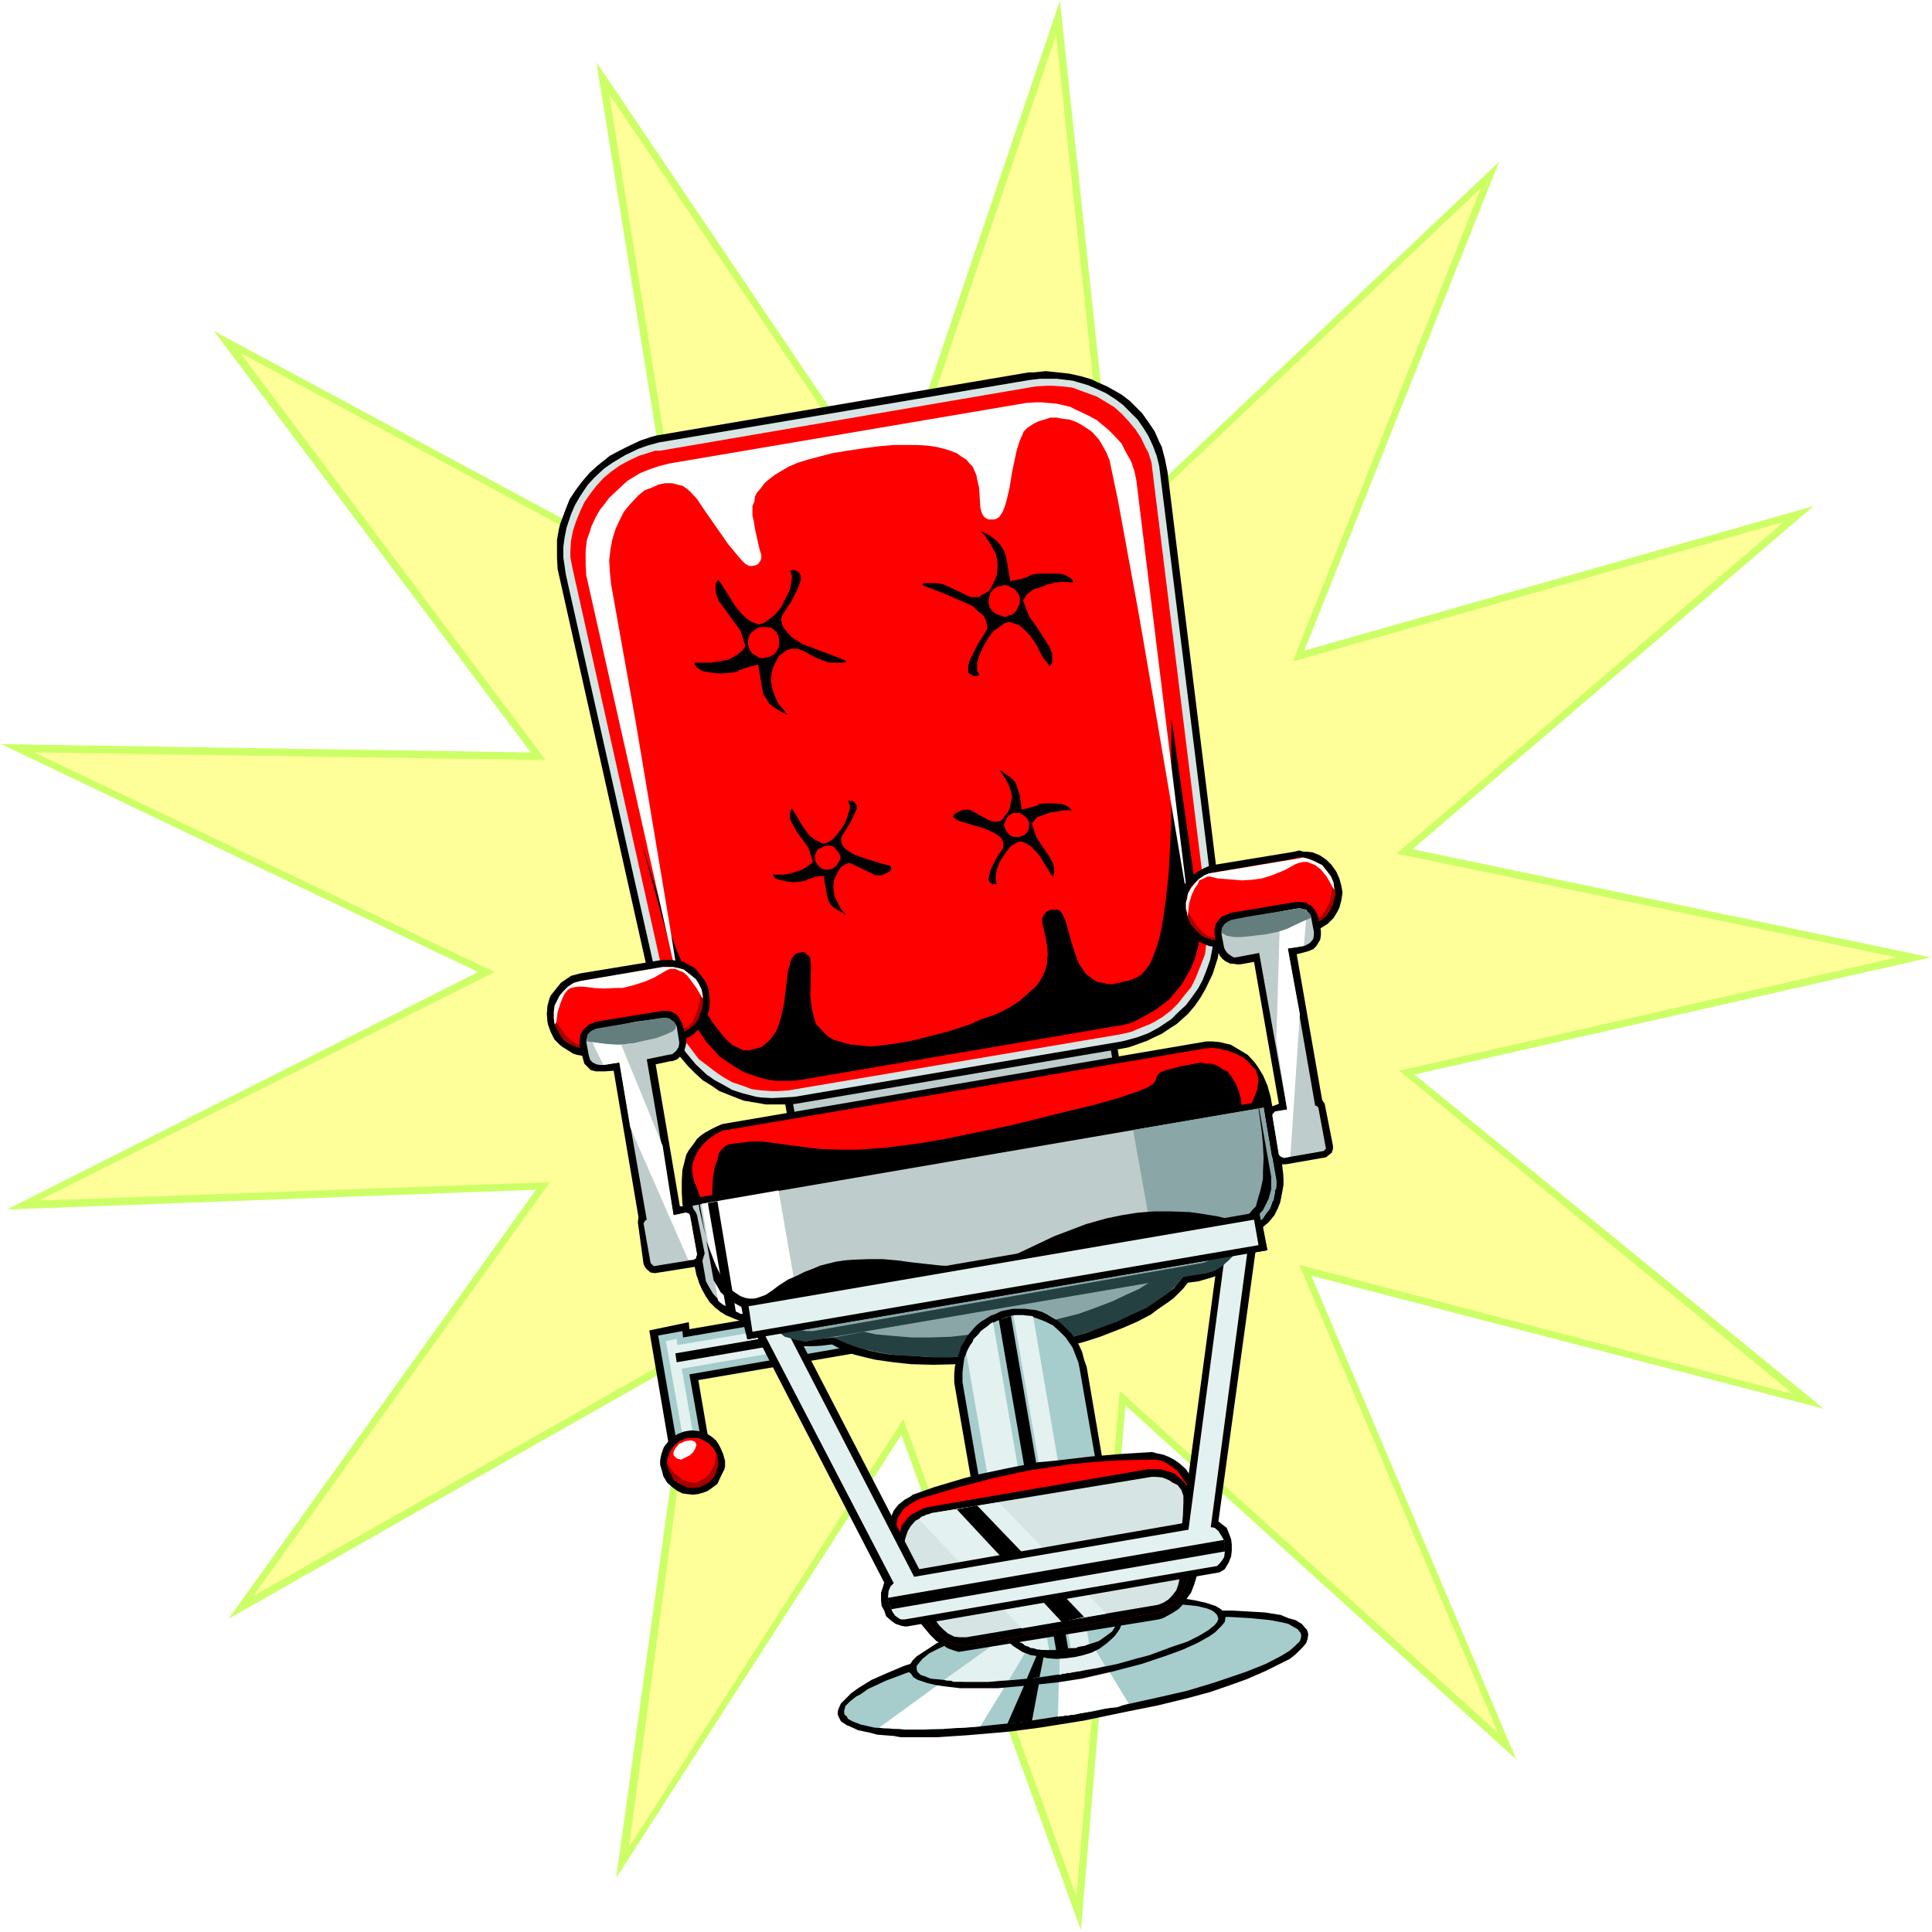 <?xml version="1.0" encoding="UTF-8" standalone="no"?>
<svg
   version="1.0"
   width="129.766mm"
   height="129.766mm"
   id="svg81"
   sodipodi:docname="Barber Chair 4.wmf"
   xmlns:inkscape="http://www.inkscape.org/namespaces/inkscape"
   xmlns:sodipodi="http://sodipodi.sourceforge.net/DTD/sodipodi-0.dtd"
   xmlns="http://www.w3.org/2000/svg"
   xmlns:svg="http://www.w3.org/2000/svg">
  <rect width="100%" height="100%" fill="#333333" stroke="none"/>
  <sodipodi:namedview
     id="namedview81"
     pagecolor="#ffffff"
     bordercolor="#000000"
     borderopacity="0.25"
     inkscape:showpageshadow="2"
     inkscape:pageopacity="0.0"
     inkscape:pagecheckerboard="0"
     inkscape:deskcolor="#d1d1d1"
     inkscape:document-units="mm" />
  <defs
     id="defs1">
    <pattern
       id="WMFhbasepattern"
       patternUnits="userSpaceOnUse"
       width="6"
       height="6"
       x="0"
       y="0" />
  </defs>
  <path
     style="fill:#ffffff;fill-opacity:1;fill-rule:evenodd;stroke:none"
     d="M 0,490.455 H 490.455 V 0 H 0 Z"
     id="path1" />
  <path
     style="fill:#ccff66;fill-opacity:1;fill-rule:evenodd;stroke:none"
     d="M 226.24,126.694 269.064,0.162 283.284,133.158 380.568,41.046 331.118,165.155 460.398,128.472 358.59,215.574 490.132,243.046 359.075,272.78 462.983,357.62 332.896,323.846 384.931,446.662 285.708,356.812 274.396,489.971 228.825,364.246 156.429,476.719 174.689,344.692 58.014,410.948 136.067,302.03 1.778,307.04 121.361,246.763 0.323,188.91 134.774,191.011 54.298,84.032 172.589,147.702 151.419,15.837 Z"
     id="path2" />
  <path
     style="fill:#ffff99;fill-opacity:1;fill-rule:evenodd;stroke:none"
     d="M 154.651,23.917 226.886,130.734 268.094,8.888 281.83,136.875 375.881,47.834 328.209,167.902 452.803,132.512 354.55,216.705 481.567,243.046 355.196,271.811 455.227,353.904 329.825,321.099 380.244,439.875 284.254,353.096 273.265,481.406 229.31,360.206 159.661,468.963 176.952,341.299 64.317,405.131 139.622,300.091 9.858,304.777 125.563,246.763 8.726,191.011 138.491,192.95 60.923,89.526 175.013,150.934 Z"
     id="path3" />
  <path
     style="fill:#000000;fill-opacity:1;fill-rule:evenodd;stroke:none"
     d="m 280.537,247.571 7.11,41.854 -84.194,14.382 -7.272,-41.531 z"
     id="path4" />
  <path
     style="fill:#becccc;fill-opacity:1;fill-rule:evenodd;stroke:none"
     d="m 198.445,263.569 80.638,-13.736 6.626,38.138 -80.638,13.898 z"
     id="path5" />
  <path
     style="fill:#000000;fill-opacity:1;fill-rule:evenodd;stroke:none"
     d="m 262.438,94.536 3.07,-0.323 3.07,0.323 2.909,0.323 2.909,0.646 2.747,0.808 1.293,0.646 2.586,1.131 2.586,1.454 1.131,0.646 2.101,1.616 3.07,3.07 1.616,2.262 1.616,2.424 1.131,2.586 0.646,1.293 0.808,3.07 0.646,3.232 13.898,112.797 -0.162,3.232 v 1.454 l -0.485,2.909 -0.485,3.07 -1.293,4.04 -1.778,3.717 -1.293,2.262 -1.454,2.101 -1.778,2.101 -2.909,2.586 -1.293,0.808 -2.424,1.616 -2.424,1.131 -1.293,0.646 -4.525,1.616 -1.616,0.323 -83.062,14.059 -1.293,0.162 h -3.232 -3.07 l -2.747,-0.485 -2.909,-0.485 -3.717,-1.454 -2.424,-0.97 -2.101,-1.454 -2.101,-1.293 -1.939,-1.778 -1.778,-1.778 -2.747,-3.232 -2.101,-3.555 -1.778,-3.878 -1.293,-2.909 -25.21,-112.635 -0.162,-2.909 v -3.07 -1.454 l 0.485,-2.747 0.323,-1.293 1.454,-3.878 0.97,-2.424 1.616,-2.424 1.454,-1.939 1.939,-2.262 1.939,-1.778 3.232,-2.586 2.424,-1.293 2.586,-1.293 2.747,-1.293 2.909,-0.97 1.293,-0.323 94.374,-15.998 z"
     id="path6" />
  <path
     style="fill:#d7e4e4;fill-opacity:1;fill-rule:evenodd;stroke:none"
     d="m 261.307,96.475 2.747,-0.323 h 2.909 1.293 l 4.04,0.485 1.131,0.323 2.747,0.808 2.262,0.97 2.424,1.131 2.262,1.454 1.939,1.454 1.778,1.778 1.939,1.939 1.454,2.101 1.293,2.101 1.131,2.424 0.97,2.586 0.646,2.586 14.221,114.413 v 2.909 l -0.323,2.747 -0.485,2.909 -0.485,2.424 -0.97,2.747 -0.97,2.424 -1.131,2.101 -1.616,2.262 -1.454,1.939 -1.939,1.778 -1.778,1.778 -3.394,2.262 -2.424,1.293 -2.586,0.97 -2.909,0.808 -1.293,0.323 -83.062,14.059 -2.747,0.162 -2.909,0.162 -2.747,-0.162 -1.293,-0.162 -3.717,-0.97 -2.424,-0.808 -2.262,-1.293 -2.101,-1.131 -2.101,-1.454 -2.747,-2.586 -2.424,-2.909 -2.262,-3.232 -1.131,-2.424 -1.131,-2.424 -1.131,-2.586 -24.886,-110.696 -0.646,-4.363 v -2.747 l 0.323,-2.424 0.485,-2.424 1.131,-3.394 0.97,-2.262 1.293,-2.262 1.939,-2.909 1.616,-1.778 2.586,-2.424 2.101,-1.454 3.232,-1.939 3.394,-1.616 2.262,-0.808 2.909,-0.808 z"
     id="path7" />
  <path
     style="fill:#ff0000;fill-opacity:1;fill-rule:evenodd;stroke:none"
     d="m 167.579,114.413 95.344,-16.322 2.747,-0.162 h 1.454 l 2.586,0.162 2.586,0.323 2.586,0.97 3.555,1.293 2.424,1.454 2.101,1.293 1.939,1.778 1.778,1.939 1.616,1.939 1.454,2.262 1.131,2.424 0.646,1.131 0.808,2.586 0.323,2.747 13.898,112.473 0.162,2.909 v 1.293 l -0.485,2.747 -0.323,2.586 -1.454,3.717 -0.97,2.424 -1.131,2.262 -1.616,1.939 -1.616,2.101 -1.778,1.778 -2.101,1.616 -2.101,1.293 -1.293,0.646 -2.424,0.97 -2.262,0.97 -2.909,0.646 -84.194,14.221 -2.586,0.162 h -1.454 l -2.586,-0.162 -2.586,-0.323 -2.586,-0.97 -2.424,-0.808 -2.262,-1.293 -2.101,-1.454 -2.101,-1.616 -1.939,-1.454 -1.616,-2.101 -2.424,-3.232 -1.131,-2.424 -1.131,-2.424 -1.131,-3.878 -24.725,-110.857 -0.485,-2.586 v -1.454 l 0.162,-2.586 0.485,-2.586 0.808,-2.424 0.97,-2.424 1.131,-2.424 1.454,-2.101 1.616,-2.101 1.778,-1.939 1.939,-1.616 2.262,-1.616 2.424,-1.293 2.424,-1.131 2.586,-0.808 1.454,-0.485 z"
     id="path8" />
  <path
     style="fill:#000000;fill-opacity:1;fill-rule:evenodd;stroke:none"
     d="m 190.203,266.64 1.131,-0.323 0.808,-0.162 1.131,-0.323 0.808,-0.646 0.808,-0.646 0.485,-0.485 0.646,-0.808 1.131,-1.616 0.646,-1.778 0.646,-2.262 0.646,-3.232 0.97,-7.918 0.646,-2.424 0.485,-0.97 0.646,-0.808 0.646,-0.323 0.97,-0.162 h 0.808 l 0.485,0.485 0.485,0.323 0.485,0.646 v 0.808 l 0.162,0.97 -0.162,7.918 0.323,2.909 0.323,1.293 0.323,1.454 0.485,1.454 0.97,0.97 1.131,1.293 1.131,0.97 1.454,0.808 1.778,0.485 2.262,0.646 2.101,0.162 2.909,0.323 3.232,-0.323 3.555,-0.485 3.717,-0.646 4.525,-1.131 5.01,-1.293 5.333,-1.778 2.909,-1.293 2.909,-0.97 2.586,-1.131 2.262,-1.293 1.778,-1.131 1.454,-1.293 1.454,-1.293 1.293,-1.131 0.97,-1.293 0.646,-1.131 0.646,-1.293 0.646,-2.101 v -1.293 l 0.162,-0.97 -0.162,-2.262 -0.485,-2.747 -0.646,-2.586 -0.162,-1.454 0.323,-0.97 0.323,-0.323 0.323,-0.485 0.808,-0.485 0.808,-0.162 h 0.97 0.485 l 0.323,0.162 0.323,0.323 0.485,0.646 0.808,1.778 1.616,5.818 0.97,2.909 0.808,2.101 0.646,0.97 1.131,1.616 0.646,0.485 0.808,0.646 0.97,0.646 0.808,0.323 1.131,0.162 0.97,0.323 h 1.454 l 1.454,-0.323 1.454,-0.323 1.454,-0.323 1.939,-0.808 1.131,-0.808 0.97,-1.131 0.97,-1.293 0.808,-1.778 0.808,-2.101 0.646,-2.101 0.646,-2.586 0.485,-2.747 0.808,-5.818 0.646,-6.141 0.323,-6.302 0.323,-6.626 v -12.12 -13.251 -0.808 0.162 l 0.323,1.616 6.787,47.834 0.323,2.424 -0.323,2.747 -0.162,2.586 -0.97,3.555 -0.97,2.424 -1.293,2.262 -1.131,1.939 -1.616,1.939 -1.616,1.939 -3.07,2.262 -0.97,0.646 -3.232,1.778 -2.262,1.131 -2.747,0.646 -1.131,0.162 -79.669,13.574 -2.586,0.323 h -2.586 -1.293 l -2.262,-0.323 -2.424,-0.646 -3.717,-1.293 -2.909,-1.778 -3.07,-2.101 -1.778,-1.939 -1.616,-1.778 -2.101,-3.07 -1.293,-2.262 -1.131,-2.424 -0.808,-2.424 -11.474,-41.531 2.424,7.918 3.07,9.696 1.778,5.494 2.101,5.656 2.424,5.494 2.424,5.333 1.293,2.424 1.293,2.262 1.293,2.101 1.454,1.939 1.293,1.616 1.293,1.454 1.293,1.131 1.454,0.646 1.293,0.646 z"
     id="path9" />
  <path
     style="fill:#000000;fill-opacity:1;fill-rule:evenodd;stroke:none"
     d="m 174.851,335.643 0.162,1.778 70.619,-12.12 2.262,12.928 -70.619,12.12 3.878,22.624 -10.019,1.778 -6.302,-37.006 z"
     id="path10" />
  <path
     style="fill:#a6cccc;fill-opacity:1;fill-rule:evenodd;stroke:none"
     d="m 167.094,339.036 6.141,-1.131 0.162,1.616 70.942,-12.12 1.454,9.211 -70.781,12.282 4.04,22.786 -6.141,0.97 z"
     id="path11" />
  <path
     style="fill:#e4f1f1;fill-opacity:1;fill-rule:evenodd;stroke:none"
     d="m 171.781,339.844 0.162,1.616 70.781,-11.958 0.97,5.818 -70.619,12.12 3.878,22.462 -2.586,0.646 -5.333,-30.058 z"
     id="path12" />
  <path
     style="fill:#000000;fill-opacity:1;fill-rule:evenodd;stroke:none"
     d="m 171.457,343.561 69.65,-11.958 0.323,2.262 -69.65,11.958 z"
     id="path13" />
  <path
     style="fill:#000000;fill-opacity:1;fill-rule:evenodd;stroke:none"
     d="m 174.366,363.276 1.293,-0.162 1.616,0.162 1.616,0.323 1.778,1.131 1.131,0.97 0.646,0.97 0.485,0.97 0.646,1.454 0.485,1.778 v 1.293 l -0.162,0.808 -0.97,1.939 -0.808,1.778 -1.293,0.97 -1.131,0.808 -0.808,0.323 -1.616,0.485 -1.293,0.162 -1.616,-0.162 -1.131,-0.162 -1.293,-0.646 -1.131,-0.808 -1.454,-1.293 -0.97,-1.616 -0.323,-1.293 -0.485,-1.616 v -1.131 l 0.323,-1.616 0.646,-1.778 1.293,-1.616 1.131,-0.97 0.97,-0.646 1.616,-0.646 z"
     id="path14" />
  <path
     style="fill:#ff0000;fill-opacity:1;fill-rule:evenodd;stroke:none"
     d="m 174.851,365.054 h 1.131 1.293 l 1.131,0.485 1.616,0.97 0.808,0.808 0.646,0.97 0.323,0.646 0.485,1.939 v 1.293 l -0.485,1.131 -0.323,1.131 -0.808,1.131 -0.808,0.808 -0.97,0.485 -1.293,0.646 -0.97,0.162 h -1.131 l -1.131,-0.162 -1.131,-0.485 -0.97,-0.485 -1.131,-0.808 -0.646,-1.293 -0.646,-1.131 -0.485,-1.616 v -1.131 l 0.485,-1.293 0.162,-0.646 0.97,-1.454 1.454,-1.293 0.808,-0.323 1.131,-0.485 z"
     id="path15" />
  <path
     style="fill:#a60000;fill-opacity:1;fill-rule:evenodd;stroke:none"
     d="m 176.79,376.366 0.97,-0.485 1.293,-0.646 0.97,-0.97 0.808,-1.293 0.646,-1.454 0.323,-2.262 0.323,0.162 0.162,1.454 v 1.293 l -0.485,1.131 -0.323,1.131 -0.808,1.131 -0.808,0.808 -0.97,0.485 -1.293,0.646 -0.97,0.162 h -1.131 l -1.131,-0.162 -1.131,-0.485 -0.97,-0.485 -1.131,-0.808 -0.646,-1.293 -0.646,-1.131 -0.485,-1.778 1.778,2.424 1.293,0.97 0.97,0.808 1.293,0.323 0.97,0.323 z"
     id="path16" />
  <path
     style="fill:#ffffff;fill-opacity:1;fill-rule:evenodd;stroke:none"
     d="m 172.912,366.347 0.97,-0.485 1.131,-0.162 h 0.646 l 0.808,0.323 0.162,0.323 0.162,0.485 -0.323,0.97 -0.485,0.808 -0.808,0.808 -1.293,0.646 -0.97,0.485 -1.131,-0.323 -0.323,-0.323 -0.485,-0.485 v -0.808 l 0.485,-0.97 0.97,-1.131 z"
     id="path17" />
  <path
     style="fill:#000000;fill-opacity:1;fill-rule:evenodd;stroke:none"
     d="m 193.273,333.542 0.323,1.454 0.485,1.454 0.808,1.454 0.808,0.97 0.808,0.808 1.778,0.97 1.778,0.808 1.939,0.323 h 1.454 2.262 l 2.747,-0.162 2.747,-0.323 2.747,1.454 2.909,1.131 3.232,0.808 2.101,0.485 4.525,0.646 4.525,0.485 5.656,0.162 6.464,-0.162 3.555,-0.162 5.01,-0.646 5.494,-0.808 5.818,-1.131 5.979,-1.293 5.979,-1.616 4.04,-1.293 5.818,-2.262 3.717,-1.616 3.394,-1.778 1.454,-1.131 3.07,-2.101 1.293,-0.97 2.424,-2.424 1.131,-1.454 2.586,-0.323 3.394,-0.97 2.586,-0.97 1.616,-0.97 0.97,-0.808 1.454,-1.131 0.808,-0.97 0.808,-1.778 0.162,-1.293 0.162,-2.262 -0.162,-0.646 -0.162,-1.131 -0.808,-1.778 -0.808,-1.293 -0.97,-1.131 -1.293,-0.97 -1.616,-0.646 -2.101,-0.485 -1.616,-0.162 h -1.616 l -3.394,0.162 -5.01,0.808 -3.07,0.646 -4.363,-1.293 -4.686,-0.97 -2.262,-0.323 -5.171,-0.323 -5.333,-0.162 -5.656,0.162 -2.747,0.162 -5.494,0.646 -5.818,0.808 -5.656,0.97 -5.656,1.454 -5.333,1.616 -5.171,1.778 -5.171,1.939 -4.525,2.262 -4.04,2.424 -3.717,2.586 -6.302,0.97 -3.878,0.808 -2.262,0.808 -1.939,1.131 -1.778,1.293 -1.131,1.131 -1.131,1.778 -0.646,1.616 -0.323,1.616 z"
     id="path18" />
  <path
     style="fill:#8ba6a6;fill-opacity:1;fill-rule:evenodd;stroke:none"
     d="m 213.473,323.038 -9.858,1.616 -1.293,0.323 -2.424,1.131 -1.616,1.131 -1.131,0.808 -0.97,1.454 -0.485,1.293 -0.485,1.293 v 1.616 l 0.162,1.131 0.323,0.808 0.97,1.454 1.131,1.131 1.454,1.131 1.778,0.485 1.778,0.485 1.939,0.162 2.262,-0.485 4.686,-0.485 2.586,1.131 3.07,1.131 3.394,1.131 2.424,0.485 2.909,0.485 5.818,0.323 4.686,0.323 h 5.171 l 5.333,-0.485 5.333,-0.646 7.434,-1.131 5.656,-0.97 5.171,-1.454 5.01,-1.454 6.141,-2.424 4.04,-1.778 4.04,-1.778 2.262,-1.293 3.07,-2.101 2.747,-1.939 1.293,-1.616 1.131,-1.454 5.494,-0.808 1.939,-0.485 1.778,-0.808 1.778,-1.293 1.131,-1.131 0.97,-1.454 0.646,-1.616 0.162,-1.131 v -1.293 l -0.162,-1.131 -0.646,-0.97 -0.808,-1.454 -1.293,-0.97 -1.131,-0.808 -1.778,-0.646 -1.293,-0.323 -1.939,-0.162 -1.454,0.162 -10.504,1.616 -2.747,-0.808 -3.07,-0.808 -4.525,-0.808 -3.717,-0.323 -2.586,-0.162 h -4.04 -5.494 l -5.818,0.646 -6.302,0.808 -6.141,0.97 -4.363,1.131 -5.818,1.293 -5.333,1.778 -6.464,2.424 -4.363,1.939 -4.04,2.262 -3.555,2.262 z"
     id="path19" />
  <path
     style="fill:#254040;fill-opacity:1;fill-rule:evenodd;stroke:none"
     d="m 291.688,325.624 8.726,-1.616 -1.778,2.262 -2.262,2.101 -3.07,2.101 -2.101,1.454 -3.878,1.778 -4.04,1.939 -4.525,1.616 -4.686,1.616 -5.171,1.454 -5.171,1.293 -5.656,1.131 -5.656,0.646 -5.333,0.646 -5.333,0.485 h -5.171 l -4.686,-0.323 -4.525,-0.162 -2.747,-0.485 -2.747,-0.485 -3.555,-0.808 -3.232,-1.131 -2.586,-1.293 -0.808,-0.323 7.595,-1.454 2.909,0.646 3.394,0.323 5.818,0.485 h 4.686 l 5.171,-0.162 5.656,-0.646 6.141,-0.808 6.464,-0.97 3.232,-0.646 5.818,-1.454 5.171,-1.293 4.525,-1.616 4.202,-1.616 3.394,-1.616 3.232,-1.454 z"
     id="path20" />
  <path
     style="fill:#000000;fill-opacity:1;fill-rule:evenodd;stroke:none"
     d="m 186.648,334.835 -1.778,-0.808 -1.939,-0.97 -1.293,-1.131 -1.454,-1.293 -0.97,-1.616 -0.97,-1.616 -0.808,-1.778 -0.485,-1.939 -0.646,-3.878 -2.262,-9.858 -0.808,-4.363 -0.162,-2.909 v -2.909 l 0.162,-2.747 0.646,-2.586 0.323,-1.293 0.646,-1.131 1.454,-1.939 0.646,-0.97 1.131,-0.97 0.97,-0.646 1.454,-0.808 1.293,-0.646 1.454,-0.646 1.778,-0.323 121.2,-20.685 h 1.616 l 1.778,0.162 1.293,0.323 1.454,0.323 1.131,0.646 2.424,1.454 0.808,0.485 1.778,1.939 0.808,1.131 1.293,2.101 1.131,2.586 0.808,2.909 0.485,2.747 0.97,4.202 1.454,12.605 0.323,1.293 v 1.778 l -0.323,1.778 -0.323,1.616 -0.808,2.424 -1.454,1.939 -1.616,1.939 -0.646,0.646 1.131,5.979 -132.027,22.624 -1.131,-4.525 z"
     id="path21" />
  <path
     style="fill:#000000;fill-opacity:1;fill-rule:evenodd;stroke:none"
     d="m 185.517,286.678 120.392,-20.523 1.778,-0.162 1.454,0.162 1.778,0.485 2.262,0.808 1.939,1.454 1.454,1.131 1.131,1.454 0.646,0.97 0.97,2.262 0.323,1.778 4.363,23.109 v 2.101 l -0.485,1.778 -0.646,1.778 -0.485,1.616 -1.293,1.616 -1.131,1.131 -1.454,1.131 -1.939,1.293 -1.778,0.646 -1.454,0.323 -120.553,20.685 -1.939,0.162 -1.778,-0.162 -1.131,-0.485 -1.778,-0.646 -1.131,-0.485 -1.454,-0.97 -1.293,-1.293 -1.616,-1.778 -1.293,-2.262 -0.485,-1.778 v -0.646 l -4.04,-22.786 v -1.778 l 0.162,-1.939 0.485,-1.778 0.808,-1.616 0.97,-1.616 0.97,-1.454 1.454,-1.131 1.454,-1.131 2.262,-1.131 z"
     id="path22" />
  <path
     style="fill:#ff0000;fill-opacity:1;fill-rule:evenodd;stroke:none"
     d="m 185.517,286.678 120.392,-20.523 1.939,-0.162 2.101,0.323 1.939,0.485 2.101,0.808 1.778,0.97 0.97,0.808 1.131,1.293 0.97,0.97 0.485,1.616 0.162,0.97 -0.162,1.131 -0.162,1.293 -3.717,9.211 -0.162,0.485 v -0.323 -4.363 l -0.323,-2.909 -0.485,-1.778 -0.808,-1.939 -0.97,-1.616 -1.131,-1.454 -1.131,-0.485 -0.808,-0.646 -0.97,-0.485 -1.131,-0.323 h -1.293 l -1.454,-0.323 -1.454,0.323 -3.555,0.646 -3.717,0.97 -1.293,0.485 -0.646,0.485 -0.485,0.646 -0.323,1.131 -0.646,0.808 -1.293,0.808 -2.262,0.97 -5.333,1.778 -5.656,1.616 -7.272,1.778 -14.382,3.555 -16.483,3.394 -6.464,1.131 -8.888,1.131 -6.949,0.485 h -4.04 l -5.171,-0.162 -3.07,-0.323 -9.696,-1.293 -2.262,-0.323 h -2.424 l -2.747,0.323 -1.454,0.162 -1.939,0.323 -0.646,0.323 -0.97,0.808 -0.808,1.131 -0.323,1.616 -0.646,1.616 -0.485,2.747 -0.323,6.141 -0.162,2.586 -0.323,0.646 -0.162,0.323 -0.323,-0.485 -0.646,-0.808 -2.747,-7.11 -0.485,-1.778 -0.162,-1.293 0.162,-1.778 0.646,-1.616 0.808,-1.616 1.131,-1.454 1.293,-1.293 2.101,-1.454 1.616,-0.808 z"
     id="path23" />
  <path
     style="fill:#000000;fill-opacity:1;fill-rule:evenodd;stroke:none"
     d="m 173.558,304.616 1.939,12.766 0.808,3.878 0.485,2.424 1.454,3.555 0.97,1.939 1.616,1.939 0.646,0.808 0.97,0.646 1.778,1.293 2.424,0.97 1.293,0.485 1.293,0.162 1.616,0.162 h 1.293 l 1.616,-0.162 121.361,-21.008 1.454,-0.646 2.586,-1.131 1.939,-1.616 0.97,-0.808 1.454,-1.778 0.485,-0.97 0.97,-2.262 0.323,-2.262 0.485,-2.424 v -2.262 l -0.323,-2.747 -0.162,-1.293 -0.97,-5.171 -1.939,-9.858 z"
     id="path24" />
  <path
     style="fill:#becccc;fill-opacity:1;fill-rule:evenodd;stroke:none"
     d="m 320.776,281.184 -144.955,24.886 3.07,17.291 0.323,1.939 0.808,1.454 0.97,1.616 1.293,1.454 1.293,1.293 2.101,1.293 1.616,0.646 1.131,0.485 1.778,0.162 1.454,0.162 1.778,-0.162 120.715,-20.846 1.778,-0.485 1.616,-0.97 1.616,-0.808 1.454,-1.293 0.97,-1.454 0.97,-1.454 0.808,-2.262 0.323,-1.939 0.323,-1.131 v -1.454 z"
     id="path25" />
  <path
     style="fill:#ffffff;fill-opacity:1;fill-rule:evenodd;stroke:none"
     d="m 202.808,331.926 -5.171,-29.734 -19.554,3.394 4.202,24.563 0.485,0.485 0.646,0.485 0.646,0.323 0.646,0.485 0.485,0.323 0.808,0.323 0.646,0.323 0.808,0.323 0.485,0.323 h 0.808 l 0.97,0.162 h 0.485 l 0.808,0.162 0.808,-0.162 h 0.808 0.808 z"
     id="path26" />
  <path
     style="fill:#000000;fill-opacity:1;fill-rule:evenodd;stroke:none"
     d="m 186.971,334.027 -4.848,-29.088 -2.424,0.485 4.525,26.179 0.485,0.485 0.162,0.323 0.323,0.485 0.485,0.162 0.323,0.485 0.162,0.162 0.485,0.162 z"
     id="path27" />
  <path
     style="fill:#8ba6a6;fill-opacity:1;fill-rule:evenodd;stroke:none"
     d="m 287.648,286.84 5.333,29.734 20.362,-3.555 0.808,-0.162 0.646,-0.162 h 0.485 l 0.646,-0.323 0.646,-0.323 0.323,-0.162 0.646,-0.485 0.646,-0.162 0.323,-0.485 0.646,-0.162 0.323,-0.323 0.485,-0.646 0.646,-0.323 0.162,-0.485 0.323,-0.323 0.485,-0.646 0.323,-0.323 0.485,-0.646 0.162,-0.485 0.162,-0.485 0.162,-0.646 0.485,-0.646 v -0.485 l 0.162,-0.646 0.162,-0.646 v -0.646 l 0.323,-0.485 v -0.646 -0.646 -0.808 l -0.323,-0.646 v -0.485 l -2.909,-17.291 z"
     id="path28" />
  <path
     style="fill:#000000;fill-opacity:1;fill-rule:evenodd;stroke:none"
     d="m 195.859,327.724 1.939,-1.454 2.262,-1.454 2.262,-0.97 1.939,-0.97 2.101,-0.808 1.939,-0.808 3.878,-0.97 2.101,-0.323 1.939,-0.162 4.04,-0.162 h 3.878 l 3.717,0.323 3.555,0.485 7.272,0.808 3.394,0.162 3.394,0.162 1.616,-0.162 h 1.616 l 3.232,-0.485 1.616,-0.646 1.454,-0.485 12.605,-5.979 4.686,-1.778 3.394,-1.293 5.171,-1.454 3.878,-0.808 4.04,-0.646 4.202,-0.323 h 2.101 2.262 l 4.525,0.162 2.424,0.323 5.01,0.808 2.424,0.646 1.454,0.162 1.131,-0.162 0.97,-0.162 1.293,-0.485 0.646,-0.808 0.646,-0.808 0.97,-0.97 0.323,-1.293 0.808,-2.747 0.646,-2.909 v -1.778 l 0.162,-3.555 -0.162,-3.394 -0.323,-3.394 -0.808,-5.818 -0.485,-4.202 -0.162,-0.323 3.878,21.978 v 1.293 1.778 l -0.646,2.424 -0.808,1.616 -0.646,1.293 -1.616,1.778 -1.454,1.293 -1.616,0.97 -1.778,0.646 -1.778,0.323 -117.968,20.362 h -1.131 l -1.778,-0.162 -2.101,-0.162 -0.646,-0.162 -1.454,-0.808 -1.454,-0.808 -1.616,-1.293 -1.293,-1.131 -0.808,-1.454 -0.97,-1.616 -0.323,-1.778 -4.04,-22.139 v 0.97 l 0.808,5.171 1.454,6.302 0.323,1.616 1.778,4.686 0.646,1.616 1.454,2.909 0.97,1.293 1.778,2.101 0.97,0.646 0.97,0.646 1.293,0.485 1.131,0.162 h 1.293 l 1.454,-0.485 1.293,-0.485 z"
     id="path29" />
  <path
     style="fill:#000000;fill-opacity:1;fill-rule:evenodd;stroke:none"
     d="m 226.886,440.683 -4.202,-0.323 -1.778,-0.485 -3.07,-0.646 -2.101,-0.97 -0.808,-0.323 -0.97,-0.646 -0.485,-0.323 -0.646,-1.293 -0.162,-0.485 v -0.646 l 0.162,-0.646 0.646,-1.454 1.131,-1.131 1.454,-1.454 1.778,-1.293 3.394,-2.101 4.04,-1.778 4.202,-1.778 7.595,-2.424 8.242,-2.424 8.403,-2.101 8.565,-2.101 9.05,-1.616 8.888,-1.293 9.05,-0.97 3.07,-0.485 5.979,-0.323 8.888,-0.323 h 5.494 l 5.656,0.323 2.747,0.162 4.04,0.646 1.939,0.808 1.778,0.485 1.616,0.97 0.808,0.97 0.485,0.485 0.323,0.97 v 0.485 l -0.162,0.97 -0.323,0.97 -0.808,0.97 -1.939,1.939 -1.454,1.131 -6.141,3.07 -4.848,2.101 -4.04,1.454 -5.171,1.778 -5.333,1.454 -7.918,1.939 -8.08,1.616 -10.827,2.262 -11.15,1.778 -7.434,0.97 -3.555,0.323 -7.595,0.646 -7.434,0.485 h -3.717 -5.494 z"
     id="path30" />
  <path
     style="fill:#a6cccc;fill-opacity:1;fill-rule:evenodd;stroke:none"
     d="m 270.356,414.665 5.979,-0.97 8.565,-1.131 8.242,-0.808 7.595,-0.808 4.848,-0.162 6.302,-0.323 5.656,0.323 4.848,0.485 2.586,0.485 2.101,0.485 0.808,0.485 1.454,0.808 0.808,0.97 0.162,0.485 v 0.485 l -0.162,0.646 -0.162,0.485 -1.131,1.131 -1.454,1.293 -2.101,1.293 -4.04,2.101 -4.848,1.939 -8.08,2.747 -6.949,2.101 -7.757,1.778 -8.08,1.778 -8.565,1.778 -9.05,1.293 -8.403,1.293 -10.827,1.131 -9.534,0.646 -4.525,0.162 -5.979,-0.162 -3.394,-0.162 -3.232,-0.162 -3.555,-0.808 -2.101,-0.808 -1.131,-0.646 -0.323,-0.646 -0.485,-0.323 -0.162,-0.646 v -0.323 l 0.162,-0.646 0.162,-0.646 1.131,-1.131 1.616,-1.293 0.97,-0.485 2.101,-1.454 4.525,-2.101 5.171,-1.939 8.403,-2.747 9.534,-2.586 8.08,-1.939 5.494,-1.131 5.818,-0.97 z"
     id="path31" />
  <path
     style="fill:#ffffff;fill-opacity:1;fill-rule:evenodd;stroke:none"
     d="m 269.064,414.988 -0.485,20.846 0.646,-0.162 h 0.646 l 0.646,-0.162 h 0.808 l 0.485,-0.162 h 0.646 l 0.808,-0.162 0.646,-0.162 1.616,-0.323 1.616,-0.323 1.616,-0.323 1.454,-0.323 1.616,-0.162 1.778,-0.162 1.293,-0.485 1.616,-0.485 -11.312,-18.584 h -0.485 l -0.646,0.323 h -0.646 l -0.485,0.162 h -0.646 l -0.808,0.162 -0.646,0.162 h -0.485 -0.323 -0.162 -0.162 l -0.162,0.323 h -0.323 z"
     id="path32" />
  <path
     style="fill:#000000;fill-opacity:1;fill-rule:evenodd;stroke:none"
     d="m 265.347,415.635 -9.696,22.139 0.808,-0.323 h 0.808 l 0.646,-0.162 h 0.808 l 0.808,-0.162 h 0.646 l 0.97,-0.162 h 0.808 l 4.04,-21.493 h -0.162 -0.162 -0.162 -0.162 z"
     id="path33" />
  <path
     style="fill:#ffffff;fill-opacity:1;fill-rule:evenodd;stroke:none"
     d="m 250.48,418.705 -27.31,19.877 1.131,0.162 h 1.293 l 1.293,0.162 h 1.454 l 1.293,0.162 h 1.616 1.454 1.778 l 1.616,-0.162 h 1.616 1.778 l 1.778,-0.162 3.878,-0.162 3.717,-0.323 13.574,-22.139 -1.616,0.485 -1.454,0.162 -1.454,0.323 -1.616,0.323 -1.454,0.323 -1.616,0.323 -1.293,0.323 z"
     id="path34" />
  <path
     style="fill:#000000;fill-opacity:1;fill-rule:evenodd;stroke:none"
     d="m 269.225,407.878 4.202,-0.808 7.918,-0.808 1.778,-0.162 7.11,-0.485 h 3.232 1.616 4.363 l 3.878,0.646 2.909,0.646 1.939,0.646 0.485,0.162 1.293,0.808 0.808,0.808 0.323,0.97 v 0.485 l -0.162,0.97 -0.808,0.97 -1.616,1.616 -1.616,1.131 -2.909,1.616 -3.555,1.616 -4.363,1.616 -6.302,2.101 -7.434,1.939 -7.757,1.778 -6.302,0.97 -7.757,0.808 -7.272,0.646 h -6.626 -2.909 l -4.04,-0.485 -2.101,-0.323 -2.101,-0.485 -2.424,-0.808 -1.131,-0.646 -0.646,-0.97 -0.485,-0.323 v -0.97 l 0.323,-1.131 0.646,-0.97 0.97,-0.97 3.232,-2.101 1.939,-1.293 3.555,-1.616 4.202,-1.616 6.464,-2.101 7.272,-1.778 5.979,-1.454 z"
     id="path35" />
  <path
     style="fill:#a6cccc;fill-opacity:1;fill-rule:evenodd;stroke:none"
     d="m 269.548,409.656 7.757,-1.131 5.333,-0.646 6.787,-0.485 3.232,-0.323 h 4.363 l 3.717,0.323 3.232,0.323 2.586,0.646 1.131,0.485 0.485,0.323 0.808,0.808 0.162,0.485 0.162,0.485 -0.323,0.808 -0.646,0.808 -1.616,1.293 -2.424,1.454 -2.909,1.454 -3.878,1.293 -5.656,2.101 -3.07,0.808 -5.171,1.454 -5.494,1.131 -7.757,1.293 -7.595,1.131 -7.272,0.646 -4.848,0.323 h -5.818 l -3.717,-0.323 -3.232,-0.323 -1.616,-0.162 -1.616,-0.646 -0.97,-0.323 -0.808,-0.808 -0.162,-0.646 v -0.323 -0.485 l 0.646,-0.808 0.808,-0.97 1.778,-1.454 2.586,-1.293 3.232,-1.454 5.171,-1.778 6.141,-1.778 7.11,-1.939 7.272,-1.454 z"
     id="path36" />
  <path
     style="fill:#e4f1f1;fill-opacity:1;fill-rule:evenodd;stroke:none"
     d="m 239.653,426.462 20.523,-14.706 5.494,-1.293 -9.534,15.998 -2.424,0.162 -2.424,0.323 h -2.262 -2.101 -2.101 -1.939 -0.808 l -0.808,-0.323 h -0.97 z"
     id="path37" />
  <path
     style="fill:#e4f1f1;fill-opacity:1;fill-rule:evenodd;stroke:none"
     d="m 268.902,425.169 0.323,-12.928 4.686,-0.485 6.626,11.15 -0.808,0.162 -1.293,0.323 -0.97,0.162 -0.97,0.162 -0.97,0.162 -1.131,0.323 -1.131,0.162 -0.97,0.162 -0.646,0.162 h -0.323 -0.485 l -0.323,0.162 h -0.485 -0.323 l -0.485,0.323 z"
     id="path38" />
  <path
     style="fill:#000000;fill-opacity:1;fill-rule:evenodd;stroke:none"
     d="m 260.661,426.139 5.979,-14.059 -2.747,13.736 h -0.162 -0.485 l -0.323,0.162 h -0.485 l -0.323,0.162 h -0.646 -0.323 z"
     id="path39" />
  <path
     style="fill:#000000;fill-opacity:1;fill-rule:evenodd;stroke:none"
     d="m 242.238,350.995 v -2.101 l 0.162,-1.939 0.485,-1.778 0.646,-1.778 0.485,-1.616 0.808,-1.293 0.808,-1.454 0.97,-1.131 1.131,-1.293 1.131,-0.97 1.293,-0.808 1.293,-0.808 1.293,-0.485 1.293,-0.646 1.454,-0.323 1.616,-0.323 h 1.293 1.778 l 1.293,0.162 1.454,0.162 1.616,0.485 1.293,0.646 1.293,0.808 1.454,0.808 1.131,0.97 2.424,2.424 0.808,1.293 0.97,1.454 0.808,1.778 0.485,1.939 0.646,1.778 10.019,58.661 v 1.293 l -0.162,2.424 -0.162,1.131 -0.485,0.97 -0.808,2.101 -1.131,1.616 -0.808,0.808 -1.454,1.293 -1.778,1.293 -1.939,0.97 -2.101,0.646 -2.101,0.485 -2.424,0.323 -2.262,0.162 -2.262,-0.162 -2.262,-0.485 -2.101,-0.323 -2.101,-0.808 -2.262,-1.454 -1.131,-0.97 -1.131,-0.97 -0.646,-1.293 -0.646,-1.293 -0.97,-3.07 -0.323,-0.808 z"
     id="path40" />
  <path
     style="fill:#a6cccc;fill-opacity:1;fill-rule:evenodd;stroke:none"
     d="m 256.621,334.027 1.454,-0.162 h 1.616 l 1.454,0.162 2.101,0.646 2.101,0.808 1.939,0.97 1.616,1.454 1.616,1.616 1.778,2.586 0.808,2.101 0.646,1.616 0.323,1.616 10.019,57.53 0.162,2.586 v 1.293 l -0.162,1.454 -0.485,1.778 -1.293,2.101 -1.778,1.293 -1.616,1.131 -1.939,0.646 -2.262,0.646 -5.01,0.808 -1.616,0.162 h -2.262 l -2.586,-0.162 -1.939,-0.646 -1.616,-0.808 -0.97,-0.485 -1.616,-1.293 -0.97,-1.616 -0.808,-1.131 -0.646,-1.939 -0.323,-1.616 -10.019,-58.338 v -2.424 l 0.162,-1.454 0.323,-2.262 0.97,-2.262 1.131,-1.778 1.778,-2.424 1.778,-1.293 0.646,-0.646 1.939,-0.97 1.939,-0.808 z"
     id="path41" />
  <path
     style="fill:#e4f1f1;fill-opacity:1;fill-rule:evenodd;stroke:none"
     d="m 276.497,417.251 -14.221,-83.062 -0.646,-0.162 h -0.485 -0.646 l -0.646,-0.162 h -0.485 -0.646 -0.808 -0.646 l 14.544,84.517 h 0.646 0.646 l 0.646,-0.323 0.646,-0.162 h 0.485 l 0.646,-0.162 0.646,-0.323 z"
     id="path42" />
  <path
     style="fill:#e4f1f1;fill-opacity:1;fill-rule:evenodd;stroke:none"
     d="m 266.317,418.867 -14.221,-83.224 -0.646,0.323 -0.485,0.485 -0.646,0.485 -0.485,0.323 -0.646,0.485 -0.323,0.323 -0.323,0.646 -0.485,0.323 -0.646,0.646 -0.323,0.323 -0.162,0.646 -0.485,0.646 -0.323,0.485 -0.323,0.646 -0.323,0.646 -0.162,0.485 12.605,72.558 0.323,0.485 0.646,0.323 0.485,0.162 0.323,0.162 0.485,0.485 0.485,0.162 0.485,0.162 0.485,0.323 h 0.646 l 0.646,0.162 0.323,0.162 h 0.646 l 0.646,0.162 h 0.646 0.485 z"
     id="path43" />
  <path
     style="fill:#000000;fill-opacity:1;fill-rule:evenodd;stroke:none"
     d="m 271.164,418.544 -14.544,-84.517 -0.323,0.162 h -0.323 l -0.485,0.323 h -0.485 l -0.323,0.162 -0.323,0.162 h -0.485 l -0.323,0.162 14.544,83.87 h 0.162 0.485 0.323 0.485 l 0.323,-0.162 h 0.485 0.323 z"
     id="path44" />
  <path
     style="fill:#000000;fill-opacity:1;fill-rule:evenodd;stroke:none"
     d="m 292.496,368.609 1.131,0.323 1.616,0.323 1.616,0.646 1.454,0.808 1.131,0.808 1.616,1.454 1.293,1.939 0.808,1.454 0.808,2.424 0.323,1.293 0.162,8.403 v 3.555 2.262 l -0.323,3.555 -0.323,2.262 -0.646,2.101 -0.808,2.101 -1.293,1.778 -1.131,1.616 -0.808,0.808 -1.778,1.131 -2.101,1.131 -1.131,0.323 -50.742,8.242 -1.131,-0.323 -1.778,-0.646 -1.778,-1.293 -0.97,-0.485 -1.616,-1.616 -2.424,-2.909 -1.454,-2.101 -1.778,-3.555 -1.616,-3.555 -0.97,-2.424 -1.131,-3.555 -0.808,-3.394 -0.485,-3.232 v -1.939 l 0.162,-1.616 0.485,-1.293 0.808,-1.939 1.131,-1.454 1.616,-1.293 1.454,-0.808 0.646,-0.485 5.494,-1.939 7.595,-2.262 3.717,-0.97 7.595,-1.616 7.434,-1.454 3.717,-0.323 9.696,-1.131 7.757,-0.646 z"
     id="path45" />
  <path
     style="fill:#ff0000;fill-opacity:1;fill-rule:evenodd;stroke:none"
     d="m 291.688,370.548 h 1.454 l 1.454,0.162 1.131,0.485 1.778,1.131 1.454,1.131 1.454,2.101 0.97,1.293 0.323,0.97 0.646,1.454 0.162,0.97 0.162,7.434 v 4.363 l -0.162,3.394 -0.162,2.262 -0.646,2.262 -0.646,1.939 -0.646,1.939 -1.131,1.778 -1.131,1.293 -1.454,1.131 -1.778,1.131 -0.97,0.162 -48.803,8.403 -1.616,-0.323 h -0.808 l -1.454,-0.485 -1.293,-0.646 -1.454,-1.131 -0.646,-0.485 -1.454,-1.778 -0.97,-1.131 -4.363,-9.211 -1.454,-3.717 -1.293,-3.555 -0.646,-2.424 -0.323,-1.131 -0.162,-2.262 0.162,-1.939 0.323,-0.97 0.162,-1.131 1.131,-1.778 0.646,-0.808 1.616,-1.131 1.131,-0.646 1.293,-0.646 9.858,-2.909 8.565,-2.262 9.05,-1.939 5.333,-0.808 5.333,-0.808 7.272,-0.646 5.333,-0.323 z"
     id="path46" />
  <path
     style="fill:#000000;fill-opacity:1;fill-rule:evenodd;stroke:none"
     d="m 291.364,372.972 h 1.778 1.454 l 1.778,0.485 1.778,0.646 0.97,0.808 1.293,1.131 1.131,1.454 0.808,1.778 0.162,0.97 0.162,7.434 v 4.363 l -0.162,3.394 -0.162,2.262 -0.646,2.262 -0.646,1.939 -0.646,1.939 -1.131,1.778 -1.131,1.293 -1.454,1.131 -1.778,1.131 -0.97,0.162 -48.803,8.403 -1.616,-0.323 h -0.808 l -1.454,-0.485 -1.293,-0.646 -1.454,-1.131 -0.646,-0.485 -1.454,-1.778 -0.97,-1.131 -4.202,-8.888 -1.778,-4.363 -0.646,-2.101 -0.808,-3.232 v -2.101 -0.97 l 0.646,-1.778 0.162,-0.97 0.646,-0.808 1.131,-1.454 0.808,-0.646 0.97,-0.485 1.131,-0.646 1.131,-0.485 1.454,-0.323 z"
     id="path47" />
  <path
     style="fill:#d7e4e4;fill-opacity:1;fill-rule:evenodd;stroke:none"
     d="m 236.421,384.123 55.914,-9.211 h 1.131 l 1.616,0.162 1.616,0.646 0.97,0.646 1.293,0.646 0.97,1.293 0.485,1.454 v 1.616 l -0.646,17.776 -0.323,1.616 -0.323,1.454 -0.485,1.454 -1.131,1.454 -0.97,0.97 -1.293,0.808 -1.293,0.485 -48.642,8.242 h -1.616 l -1.454,-0.162 -1.616,-0.808 -1.131,-0.97 -0.97,-0.97 -0.97,-1.293 -0.646,-1.293 -6.949,-17.453 -0.323,-0.808 v -0.646 l 0.323,-1.131 0.485,-1.454 0.808,-1.293 1.131,-1.293 1.778,-0.97 1.939,-0.808 z"
     id="path48" />
  <path
     style="fill:#e4f1f1;fill-opacity:1;fill-rule:evenodd;stroke:none"
     d="m 280.86,409.656 -27.31,-28.28 -17.13,2.747 -0.323,0.162 -0.485,0.162 h -0.323 l -0.646,0.323 -0.485,0.162 -0.323,0.162 -0.323,0.323 -0.162,0.323 26.018,27.634 z"
     id="path49" />
  <path
     style="fill:#000000;fill-opacity:1;fill-rule:evenodd;stroke:none"
     d="m 275.204,410.464 -27.149,-28.28 -5.171,0.97 26.664,28.603 z"
     id="path50" />
  <path
     style="fill:#000000;fill-opacity:1;fill-rule:evenodd;stroke:none"
     d="m 319.321,313.342 -9.211,-1.293 -10.019,74.659 -66.741,11.635 -34.744,-67.064 -8.403,4.202 34.259,66.256 -0.323,1.131 -0.485,1.454 v 1.939 l 0.162,1.454 0.646,1.131 0.485,1.454 1.293,1.131 1.131,0.808 1.454,0.485 0.808,0.162 h 0.646 l 79.346,-13.736 1.293,-0.808 0.97,-1.616 0.646,-1.616 0.162,-1.454 v -1.616 l -0.162,-1.293 -0.485,-1.293 -0.646,-1.616 -1.293,-0.97 -0.808,-0.646 z"
     id="path51" />
  <path
     style="fill:#e4f1f1;fill-opacity:1;fill-rule:evenodd;stroke:none"
     d="m 301.707,388.324 -69.65,11.958 -34.421,-66.579 -5.01,2.262 34.259,65.933 -0.808,0.808 -0.485,1.131 -0.162,1.454 0.162,1.454 0.485,1.293 0.485,1.131 0.646,0.97 1.131,0.808 0.485,0.162 h 0.808 l 79.346,-13.574 0.646,-0.646 0.646,-0.808 0.485,-0.808 0.162,-1.131 v -0.97 l -0.162,-2.101 -0.646,-1.131 -0.808,-1.293 -0.97,-0.808 -0.97,-0.162 9.696,-72.882 -5.494,-0.808 z"
     id="path52" />
  <path
     style="fill:#000000;fill-opacity:1;fill-rule:evenodd;stroke:none"
     d="m 310.756,390.91 -85.325,14.706 v 0 0.323 0.162 0.162 h 0.162 v 0.162 0.323 0.162 0.162 l 0.323,0.485 v 0.162 0.162 l 0.162,0.162 v 0.323 l 0.162,0.162 84.84,-14.706 v -0.323 -0.162 -0.162 l -0.162,-0.323 v -0.323 -0.162 -0.323 -0.162 -0.162 l -0.162,-0.323 v -0.162 -0.162 z"
     id="path53" />
  <path
     style="fill:#254040;fill-opacity:1;fill-rule:evenodd;stroke:none"
     d="m 206.363,337.905 98.899,-17.291 0.97,-0.323 1.454,-0.808 1.616,-1.616 1.454,-1.778 2.262,-2.747 0.323,-0.485 0.323,-0.162 0.485,0.162 0.162,0.808 0.162,1.131 -0.162,1.293 -0.646,1.616 -0.485,0.97 -1.293,1.293 -1.454,1.293 -1.454,0.97 -1.454,0.646 -2.262,0.485 -99.384,16.968 -1.454,0.162 -1.616,-0.162 -1.778,-0.485 -1.778,-0.485 -1.454,-1.131 -1.131,-1.131 -0.97,-1.454 -0.485,-1.616 v -0.485 -0.485 h 0.162 l 0.323,-0.162 0.808,0.323 4.202,3.07 1.939,0.97 1.131,0.485 0.97,0.162 h 1.131 z"
     id="path54" />
  <path
     style="fill:#000000;fill-opacity:1;fill-rule:evenodd;stroke:none"
     d="m 319.644,307.686 2.101,9.696 -132.027,22.624 -1.778,-9.696 z"
     id="path55" />
  <path
     style="fill:#e4f1f1;fill-opacity:1;fill-rule:evenodd;stroke:none"
     d="m 190.041,331.603 128.31,-21.978 1.131,6.464 -128.472,21.978 z"
     id="path56" />
  <path
     style="fill:#ffffff;fill-opacity:1;fill-rule:evenodd;stroke:none"
     d="m 170.003,117.645 90.496,-15.352 2.586,-0.162 h 1.131 l 3.878,0.323 3.555,0.808 1.293,0.646 3.394,1.616 2.101,1.131 2.909,2.424 1.778,1.778 1.616,1.778 1.131,2.262 1.293,2.262 0.808,2.424 0.485,2.262 13.251,107.949 -1.293,-7.434 -7.918,-46.702 -3.394,-19.715 -5.333,-29.088 -2.101,-10.019 -0.808,-1.939 -0.97,-1.778 -0.97,-1.616 -1.778,-1.939 -2.424,-1.616 -1.454,-0.808 -1.778,-0.646 -1.616,-0.162 -1.616,-0.323 h -1.616 l -1.454,0.485 -1.616,0.485 -1.293,0.646 -1.454,0.97 -0.97,0.97 -0.162,0.485 -0.808,1.778 -0.808,2.586 -1.131,5.333 -0.646,4.04 -0.808,3.394 -0.485,1.616 -0.485,1.131 -0.808,1.293 -0.808,0.485 -0.485,0.162 h -0.97 -0.485 l -0.646,-0.323 -0.485,-0.323 -0.323,-0.485 -0.323,-0.646 -0.323,-1.293 -0.323,-5.01 -0.485,-2.101 -0.162,-0.97 -0.485,-1.131 -0.485,-1.131 -0.808,-0.808 -0.808,-0.97 -1.293,-0.808 -1.131,-0.808 -1.616,-0.646 -1.616,-0.485 -1.939,-0.485 -2.262,-0.323 -2.586,-0.162 h -2.747 -3.232 l -3.717,0.323 -3.717,0.485 -4.363,0.646 -3.878,0.646 -3.07,0.808 -3.07,0.808 -2.586,0.808 -2.262,0.97 -1.939,1.131 -1.616,0.97 -1.454,1.131 -1.131,0.97 -0.97,1.293 -0.97,1.131 -0.485,0.97 -0.162,1.293 -0.485,1.131 v 2.424 l 0.323,1.293 0.323,2.101 1.131,5.01 0.485,1.616 v 0.646 l -0.162,0.646 -0.323,0.485 -0.323,0.485 -0.646,0.323 -0.808,0.162 h -0.808 l -0.97,-0.485 -0.97,-0.97 -0.97,-1.131 -2.424,-2.909 -6.302,-9.05 -1.616,-2.424 -1.778,-1.939 -0.97,-0.808 -0.97,-0.646 -0.808,-0.162 -1.778,-0.485 h -1.778 l -1.616,0.323 -1.778,0.808 -1.778,0.646 -1.616,1.293 -2.262,2.424 -1.454,1.778 -1.131,2.262 -0.97,2.101 -0.808,2.586 -0.485,2.586 -0.323,2.747 0.162,2.909 0.323,3.232 6.302,35.229 8.403,50.258 1.778,11.15 0.97,6.626 v 0.162 l -0.162,-0.808 -23.594,-104.878 -0.162,-2.586 v -1.293 -2.424 l 0.323,-2.747 0.808,-2.262 0.323,-1.131 1.131,-2.424 1.131,-1.939 0.808,-0.97 1.454,-1.939 2.747,-2.586 1.939,-1.778 3.232,-1.939 2.424,-0.97 2.424,-0.808 z"
     id="path57" />
  <path
     style="fill:#000000;fill-opacity:1;fill-rule:evenodd;stroke:none"
     d="m 187.941,159.984 -1.131,-1.454 -2.909,-4.04 -1.454,-1.939 -0.646,-1.778 -0.162,-0.808 v -1.293 l 0.162,-0.808 0.485,-0.646 0.485,0.485 3.878,6.141 1.616,1.939 1.131,1.131 1.454,0.97 1.293,0.485 0.646,0.162 0.97,-0.323 1.454,-0.97 1.454,-1.131 1.616,-1.939 1.131,-2.262 1.131,-2.262 0.323,-1.616 0.162,-1.293 v -0.485 l -0.162,-0.646 -0.323,-0.646 0.808,-0.323 0.97,0.323 0.485,0.323 0.162,0.323 0.323,0.646 v 0.97 l -0.646,1.939 -0.162,0.323 -1.616,3.232 -2.262,3.394 -0.162,0.485 -0.162,0.646 0.162,0.646 0.162,0.808 0.323,0.646 1.131,1.454 1.131,1.131 2.586,1.616 3.07,1.131 7.595,2.909 0.485,0.323 -0.485,0.323 h -2.586 -1.293 l -1.454,-0.485 -2.101,-0.808 -2.909,-1.616 -1.616,-0.646 h -0.808 -0.808 l -1.293,0.485 -1.293,0.97 -0.485,0.323 -0.97,1.778 -0.646,1.454 -0.323,1.454 -0.162,1.616 0.323,1.939 0.646,1.939 0.97,2.101 1.293,1.454 0.97,1.293 -1.616,-0.808 -2.101,-1.293 -0.97,-0.808 -0.485,-0.97 -0.97,-1.293 -0.323,-1.939 -0.97,-5.656 -3.07,0.808 -1.778,0.646 -0.323,0.162 v 0.162 l -1.778,0.323 -2.747,0.162 -1.778,-0.162 -2.101,-0.323 -0.646,-0.162 -0.97,-0.646 -0.485,-0.323 -0.485,-0.808 v -0.323 h 1.778 2.424 l 2.101,-0.323 2.424,-0.485 2.262,-1.293 1.131,-0.97 0.646,-0.808 0.162,-0.323 z"
     id="path58" />
  <path
     style="fill:#000000;fill-opacity:1;fill-rule:evenodd;stroke:none"
     d="m 261.307,156.59 1.454,1.939 2.101,3.232 1.616,2.586 0.646,1.616 v 1.454 0.808 l -0.646,0.97 -0.646,-0.97 -0.97,-1.131 -1.939,-3.717 -1.454,-2.101 -1.616,-1.616 -1.131,-0.97 -0.97,-0.323 -1.616,-0.485 -1.131,0.323 -1.293,0.97 -1.454,0.97 -1.131,1.454 -1.293,2.101 -1.131,2.424 -0.646,2.101 v 0.97 1.131 l 0.485,0.808 0.162,0.162 -0.646,0.323 h -0.97 l -0.808,-0.485 -0.485,-0.323 v -0.808 -0.808 l 0.323,-1.454 0.97,-1.939 1.131,-2.262 2.262,-3.555 0.162,-0.808 -0.162,-0.808 -0.162,-0.808 -0.646,-1.293 -1.454,-1.131 -1.293,-1.293 -2.909,-1.293 -3.717,-1.616 -5.818,-2.262 -0.323,-0.162 v -0.162 l 0.323,-0.323 h 1.131 2.101 l 1.778,0.323 1.454,0.646 2.747,1.293 1.616,0.808 1.131,0.485 h 0.808 1.293 l 0.646,-0.485 1.454,-0.808 0.485,-0.323 0.485,-0.808 0.808,-1.616 0.646,-1.616 0.162,-1.616 v -1.454 l -0.162,-1.131 -0.323,-1.293 -1.293,-2.262 -1.293,-2.101 -1.131,-1.131 h 0.162 l 2.262,1.131 1.616,1.293 0.97,1.131 0.808,1.293 0.485,1.293 0.323,1.616 0.808,4.848 3.07,-0.646 1.778,-0.646 0.323,-0.323 1.939,-0.323 h 1.616 1.778 1.778 l 1.616,0.323 1.131,0.646 0.808,0.646 0.162,0.646 -2.424,-0.162 -2.101,0.162 -1.939,0.485 -2.101,0.808 -1.616,0.485 -1.616,1.293 -0.485,0.808 -0.485,0.646 z"
     id="path59" />
  <path
     style="fill:#ff0000;fill-opacity:1;fill-rule:evenodd;stroke:none"
     d="m 193.273,159.176 h 0.808 0.323 l 1.293,0.162 0.485,0.323 0.97,0.808 0.485,1.131 0.162,0.808 v 1.131 l -0.162,0.808 -0.485,0.97 -0.646,0.808 -1.293,0.646 -0.808,0.162 -0.808,0.162 -0.97,-0.162 -0.97,-0.646 -0.646,-0.323 -0.646,-0.808 -0.323,-0.97 -0.162,-0.808 v -0.808 l 0.323,-1.293 0.646,-0.808 0.646,-0.485 0.97,-0.646 z"
     id="path60" />
  <path
     style="fill:#ff0000;fill-opacity:1;fill-rule:evenodd;stroke:none"
     d="m 255.489,156.59 h -0.646 l -0.808,-0.323 -0.97,-0.323 -0.97,-0.646 -0.808,-0.97 -0.323,-1.131 v -0.808 l 0.162,-0.808 0.323,-1.131 0.646,-0.808 0.97,-0.646 1.293,-0.323 0.646,-0.162 0.97,0.162 0.485,0.323 0.97,0.485 0.646,0.646 0.646,0.97 0.162,0.808 v 1.293 l -0.485,0.97 -0.485,0.97 -0.808,0.808 -1.131,0.323 z"
     id="path61" />
  <path
     style="fill:#000000;fill-opacity:1;fill-rule:evenodd;stroke:none"
     d="m 205.232,215.251 -1.131,-1.616 -1.778,-2.424 -1.293,-2.262 -0.485,-1.131 v -1.131 l 0.162,-0.97 0.323,-0.485 0.323,0.485 2.424,4.04 1.616,2.262 1.454,1.131 1.293,0.646 0.485,0.323 h 0.646 l 0.97,-0.323 1.293,-0.808 1.454,-1.778 1.293,-1.778 0.808,-1.939 0.323,-1.131 0.323,-1.131 v -0.808 l -0.323,-0.808 -0.162,-0.323 h 0.808 0.323 l 0.485,0.323 0.646,0.808 v 0.808 l -0.646,1.454 -0.97,2.101 -1.939,3.07 -0.323,0.646 -0.162,0.646 0.162,0.646 v 0.323 l 0.646,1.131 1.616,1.131 1.131,0.646 2.747,0.97 4.848,1.454 1.293,0.323 0.162,0.162 0.162,0.485 -0.162,0.646 -0.808,0.485 -1.454,0.646 h -0.646 -0.97 l -1.293,-0.646 -4.04,-1.939 -0.97,-0.485 h -0.646 l -0.97,0.485 -0.808,0.485 -0.97,1.616 -0.808,1.778 -0.162,1.939 0.162,0.97 0.162,1.131 0.808,1.616 0.808,1.616 1.454,1.616 -2.101,-1.293 -1.131,-0.646 -1.131,-1.131 -0.323,-0.97 -0.323,-1.131 -0.808,-4.848 -1.939,0.162 -1.293,0.485 -1.131,0.323 v 0.162 l -1.454,0.323 -1.939,0.162 -1.454,-0.162 -1.293,-0.323 -1.454,-0.323 -0.485,-0.323 -0.485,-0.808 h 1.778 1.131 l 2.262,-0.485 2.262,-0.808 1.131,-0.646 1.293,-0.97 0.323,-0.485 z"
     id="path62" />
  <path
     style="fill:#000000;fill-opacity:1;fill-rule:evenodd;stroke:none"
     d="m 263.084,212.504 1.454,2.262 1.778,2.586 0.97,1.778 0.323,1.293 v 0.97 l -0.162,0.808 -0.162,0.323 -0.323,-0.323 -3.07,-5.01 -1.616,-1.778 -0.646,-0.646 -1.454,-0.808 -0.646,-0.323 h -0.485 l -0.808,0.162 -1.616,0.97 -1.131,1.454 -1.454,2.101 -0.97,2.262 -0.323,1.939 v 0.646 l 0.162,0.808 0.162,0.485 h -0.808 -0.323 l -0.485,-0.323 -0.323,-0.323 -0.162,-0.646 0.162,-0.97 0.162,-0.808 0.646,-1.616 1.293,-2.424 1.454,-2.101 v -0.646 -0.646 l -0.323,-0.97 -0.485,-0.485 -0.808,-0.646 -1.131,-0.646 -2.262,-0.97 -2.747,-0.808 -3.232,-0.97 -0.808,-0.323 -0.808,-0.646 -0.162,-0.162 0.323,-0.646 0.808,-0.485 1.454,-0.646 h 0.808 0.808 l 0.97,0.485 1.131,0.646 2.101,1.131 1.293,0.646 1.293,0.162 0.97,-0.162 0.646,-0.485 0.485,-0.808 0.97,-1.131 0.485,-1.293 0.162,-1.131 0.323,-1.293 -0.323,-1.454 -0.485,-1.454 -0.808,-1.616 -1.616,-2.424 1.131,0.808 2.262,1.616 0.646,0.808 0.485,1.293 0.646,2.101 0.485,3.555 3.07,-0.808 1.131,-0.323 v -0.323 l 1.939,-0.162 h 1.939 l 2.101,0.162 1.293,0.485 0.808,0.646 0.485,0.485 h -2.101 l -1.778,0.323 -1.616,0.162 -2.101,0.808 -1.293,0.485 -1.131,1.293 -0.162,0.323 z"
     id="path63" />
  <path
     style="fill:#ff0000;fill-opacity:1;fill-rule:evenodd;stroke:none"
     d="m 209.595,214.766 0.646,-0.162 0.646,0.162 0.808,0.162 0.485,0.646 0.646,0.808 0.485,0.808 v 0.97 l -0.485,0.808 -0.646,0.97 -0.97,0.646 -0.97,0.162 h -0.808 l -0.646,-0.162 -0.646,-0.485 -0.646,-0.646 -0.485,-0.808 -0.162,-0.97 v -0.485 l 0.323,-0.808 0.485,-0.808 0.808,-0.323 0.808,-0.485 z"
     id="path64" />
  <path
     style="fill:#ff0000;fill-opacity:1;fill-rule:evenodd;stroke:none"
     d="m 258.721,212.504 h -0.97 l -0.808,-0.162 -0.808,-0.485 -0.808,-1.131 -0.323,-0.808 -0.162,-0.485 0.485,-1.293 0.646,-0.97 0.646,-0.485 0.646,-0.323 h 0.646 0.97 l 0.97,0.646 0.646,0.485 0.646,0.97 0.162,0.646 -0.162,1.454 -0.485,0.808 -0.485,0.485 -0.646,0.323 z"
     id="path65" />
  <path
     style="fill:#000000;fill-opacity:1;fill-rule:evenodd;stroke:none"
     d="m 168.064,243.693 h 1.131 1.293 l 2.101,0.323 0.97,0.162 1.131,0.646 1.778,0.97 1.131,1.454 1.293,1.616 0.808,1.616 0.162,0.808 0.162,1.131 0.162,1.778 -0.162,1.939 -0.162,0.808 -0.646,1.778 -0.646,1.131 -0.323,0.485 -0.808,0.808 -1.454,1.454 -0.97,0.646 -0.97,0.323 -2.424,0.808 -20.362,3.555 -1.454,0.323 h -1.131 l -1.293,-0.323 -0.97,-0.162 -0.97,-0.323 -1.778,-1.131 -0.808,-0.485 -0.808,-0.646 -1.293,-1.293 -0.97,-1.939 -0.646,-1.778 -0.162,-0.808 -0.162,-1.939 0.162,-2.101 0.485,-1.778 0.323,-0.808 1.293,-1.616 1.293,-1.616 1.616,-1.131 0.97,-0.646 2.424,-0.646 z"
     id="path66" />
  <path
     style="fill:#ff0000;fill-opacity:1;fill-rule:evenodd;stroke:none"
     d="m 147.702,249.025 20.846,-3.555 h 1.939 l 1.131,0.162 1.616,0.485 1.778,1.131 1.293,1.131 0.646,0.97 0.808,1.454 0.646,1.778 v 1.293 0.97 l -0.162,1.131 -0.485,1.131 -0.485,1.616 -0.97,1.293 -1.131,0.97 -1.293,0.808 -1.293,0.646 -1.454,0.323 -20.685,3.394 -0.808,0.162 -1.616,-0.162 -1.616,-0.323 -2.101,-0.97 -1.293,-0.97 -1.131,-1.939 -1.131,-1.939 -0.162,-1.454 v -1.616 l 0.485,-1.778 0.808,-1.939 0.97,-1.293 0.808,-0.97 1.293,-0.97 1.293,-0.646 z"
     id="path67" />
  <path
     style="fill:#a60000;fill-opacity:1;fill-rule:evenodd;stroke:none"
     d="m 150.773,264.862 2.262,-1.454 2.424,-0.97 2.586,-0.808 2.909,-0.646 2.747,-0.485 h 2.586 l 2.586,0.485 2.747,0.485 h 0.646 0.646 l 0.97,-0.485 0.97,-0.646 0.808,-0.646 0.808,-1.616 0.808,-2.262 0.323,-1.939 0.485,-2.262 h 0.162 l 0.162,0.646 v 1.131 1.454 l -0.162,1.131 -0.485,1.131 -0.485,1.616 -0.97,1.293 -1.131,0.97 -1.293,0.808 -1.293,0.646 -1.454,0.323 -20.685,3.394 -0.808,0.162 -1.293,-0.162 -1.293,-0.162 -2.101,-0.808 -1.293,-0.97 -1.293,-1.131 -0.808,-1.454 -0.808,-1.939 -0.162,-1.454 1.616,2.586 1.616,2.262 1.454,1.131 1.293,0.97 0.646,0.162 h 0.97 1.293 z"
     id="path68" />
  <path
     style="fill:#ffffff;fill-opacity:1;fill-rule:evenodd;stroke:none"
     d="m 148.187,250.48 2.586,0.323 2.586,0.162 2.747,-0.162 h 1.939 l 2.586,-0.646 3.07,-0.97 2.262,-0.97 3.07,-1.778 0.646,-0.323 0.485,-0.162 h 1.293 l 0.97,0.485 0.97,0.323 0.97,0.808 1.131,1.454 1.293,1.778 1.616,2.747 v -0.646 l -0.323,-1.778 -0.808,-1.616 -0.646,-0.97 -1.616,-1.293 -1.454,-1.131 -1.131,-0.323 -1.616,-0.323 h -1.454 -1.131 l -20.846,3.555 -1.778,0.485 -1.454,0.97 -1.131,1.131 -0.97,1.131 -0.646,1.293 -0.646,1.293 -0.162,1.454 v 1.778 l 0.162,1.293 h 0.323 l 0.162,-0.485 0.323,-2.424 0.646,-2.101 0.646,-1.616 0.485,-0.97 0.808,-0.97 0.808,-0.485 0.646,-0.162 1.293,-0.162 h 0.485 z"
     id="path69" />
  <path
     style="fill:#000000;fill-opacity:1;fill-rule:evenodd;stroke:none"
     d="m 307.848,219.614 -1.131,0.323 -1.131,0.485 -1.131,0.646 -0.646,0.323 -1.616,1.454 -1.454,1.616 -0.808,1.778 -0.485,1.778 -0.162,1.939 0.162,1.778 0.323,0.97 0.162,1.131 0.808,1.616 1.131,1.454 1.454,1.454 1.616,0.97 1.939,0.808 0.97,0.162 h 1.293 1.131 1.293 l 20.362,-3.394 2.424,-0.646 0.97,-0.646 1.778,-1.131 1.454,-1.454 0.97,-1.616 0.485,-0.97 0.485,-1.778 0.323,-2.101 -0.323,-1.778 -0.485,-1.778 -0.808,-1.778 -1.131,-1.616 -1.293,-1.293 -1.616,-1.131 -1.939,-0.808 -1.293,-0.162 h -0.97 l -1.131,-0.323 -1.293,0.323 z"
     id="path70" />
  <path
     style="fill:#ff0000;fill-opacity:1;fill-rule:evenodd;stroke:none"
     d="m 328.532,217.998 -20.685,3.555 -1.778,0.485 -1.293,0.97 -1.293,0.97 -0.97,0.97 -0.808,1.454 -0.162,0.808 -0.485,1.616 v 1.454 0.646 l 0.485,1.778 0.646,1.778 1.293,1.454 1.454,1.454 1.131,0.646 1.616,0.485 1.939,0.323 h 1.131 l 21.493,-3.878 1.616,-0.485 1.778,-1.131 1.131,-0.97 0.97,-1.454 0.323,-1.131 0.646,-1.616 0.323,-1.131 -0.323,-1.454 -0.162,-1.454 -0.646,-1.616 -0.97,-1.293 -1.293,-1.616 -1.939,-0.97 -1.616,-0.646 -1.293,-0.323 h -1.293 z"
     id="path71" />
  <path
     style="fill:#a60000;fill-opacity:1;fill-rule:evenodd;stroke:none"
     d="m 331.118,233.512 -2.586,-0.323 h -2.424 -2.586 l -2.586,0.162 -2.586,0.646 -2.424,0.808 -1.778,0.808 -3.878,1.939 -0.97,0.485 h -1.131 l -0.97,-0.162 -1.131,-0.646 -0.97,-0.808 -1.131,-1.293 -1.293,-1.939 -1.616,-2.586 v 0.323 l 0.485,1.778 0.646,1.778 1.293,1.454 1.454,1.454 1.131,0.646 1.616,0.485 1.939,0.323 h 1.131 l 21.493,-3.878 1.939,-0.485 0.97,-0.97 1.454,-0.97 0.808,-1.454 0.97,-1.293 0.323,-1.616 0.323,-1.778 -0.485,-1.939 v -0.323 l -0.162,0.323 -0.485,2.747 -0.485,2.101 -0.808,1.616 -0.97,1.454 -0.97,0.646 -0.97,0.485 -0.485,0.323 h -1.293 z"
     id="path72" />
  <path
     style="fill:#ffffff;fill-opacity:1;fill-rule:evenodd;stroke:none"
     d="m 328.694,219.453 -2.262,1.293 -1.131,0.485 -2.424,0.97 -2.586,0.808 -2.424,0.323 -2.586,0.162 -1.939,-0.162 -1.939,-0.162 -2.262,-0.162 -0.646,-0.162 -1.293,-0.323 h -0.646 l -0.97,0.485 -1.131,0.485 -0.485,1.131 -0.646,0.808 -0.808,1.778 -0.646,2.101 -0.323,3.07 h -0.162 v -0.646 l -0.323,-1.131 v -1.454 l 0.323,-1.131 0.162,-1.131 0.808,-1.454 0.808,-0.97 1.131,-1.293 1.454,-0.97 1.131,-0.485 0.97,-0.162 21.331,-3.555 1.616,-0.323 1.293,0.323 1.616,0.646 1.939,0.97 1.293,1.616 0.97,1.293 0.646,1.616 0.162,1.616 v 0.162 l -1.939,-3.394 -1.454,-1.778 -1.454,-1.131 -1.616,-0.646 -0.323,-0.162 h -1.131 l -1.293,0.323 z"
     id="path73" />
  <path
     style="fill:#000000;fill-opacity:1;fill-rule:evenodd;stroke:none"
     d="m 176.952,308.494 1.939,9.696 -0.323,0.97 -0.323,1.131 -0.808,0.808 -0.97,0.485 -10.181,1.616 -1.131,-0.162 -0.97,-0.808 -0.485,-0.646 -0.323,-0.646 -1.454,-10.666 0.162,-1.293 -6.302,-37.168 -2.262,0.162 h -1.131 -1.131 l -1.293,-0.323 -0.808,-0.808 -0.808,-0.808 -0.323,-1.131 -0.97,-3.717 0.162,-1.616 0.162,-0.97 0.646,-1.131 0.97,-0.97 0.646,-0.485 0.97,-0.323 0.646,-0.323 10.827,-1.778 6.141,-0.97 h 1.616 l 0.808,0.323 1.131,0.646 0.646,0.808 0.646,1.293 0.323,0.808 0.808,3.394 v 0.97 l -0.323,1.293 -0.485,1.131 -0.808,0.97 -0.646,0.646 -1.293,0.485 h -0.485 l -3.717,0.808 6.141,36.037 h 1.454 0.97 l 0.808,0.323 0.646,0.97 0.162,0.162 z"
     id="path74" />
  <path
     style="fill:#becccc;fill-opacity:1;fill-rule:evenodd;stroke:none"
     d="m 170.973,308.494 3.07,-0.646 0.323,0.162 0.646,0.162 0.162,0.485 1.778,9.858 -0.162,0.323 -0.162,0.646 -0.646,0.323 -10.019,1.616 -0.323,-0.323 -0.485,-0.485 -1.778,-10.019 0.323,-0.646 0.485,-0.323 -6.949,-39.915 -4.202,0.646 h -0.646 l -0.97,-0.162 -0.97,-0.485 -0.646,-0.646 -0.323,-1.131 -0.646,-3.394 0.162,-0.97 0.485,-0.808 0.485,-0.808 0.485,-0.323 0.97,-0.162 5.333,-1.131 4.686,-0.97 7.434,-0.97 0.97,0.162 0.808,0.646 0.485,0.646 0.646,0.646 0.646,4.04 v 0.323 l -0.162,0.97 -0.646,0.97 -0.97,0.808 -0.97,0.162 -5.494,1.131 z"
     id="path75" />
  <path
     style="fill:#ffffff;fill-opacity:1;fill-rule:evenodd;stroke:none"
     d="m 168.225,290.88 -12.443,-30.381 -4.686,0.97 -0.97,0.323 -0.646,0.808 1.616,3.555 2.101,4.202 4.04,-0.646 2.747,16.483 14.706,33.613 h 1.293 l 0.646,-0.323 0.162,-0.646 0.162,-0.323 -1.778,-9.858 -0.323,-0.646 -0.646,-0.162 h -0.162 l -3.07,0.646 z"
     id="path76" />
  <path
     style="fill:#000000;fill-opacity:1;fill-rule:evenodd;stroke:none"
     d="m 321.26,283.608 1.616,9.858 0.646,0.97 0.646,0.808 0.97,0.323 h 1.293 l 10.181,-1.778 0.808,-0.646 0.646,-0.485 0.323,-0.97 v -0.808 l -2.101,-10.666 -0.646,-0.97 -6.464,-37.006 1.939,-0.485 1.131,-0.323 1.131,-0.485 0.808,-0.808 0.485,-0.808 0.485,-0.808 0.162,-1.131 v -1.131 l -0.808,-3.878 -0.646,-1.293 -0.97,-1.131 -0.646,-0.323 -0.646,-0.485 -1.454,-0.162 h -1.293 l -16.483,2.747 -0.97,0.485 -1.293,0.485 -0.97,1.131 -0.485,0.646 -0.323,1.454 v 0.97 0.485 l 0.808,3.878 0.485,1.293 0.646,0.808 0.808,0.646 1.293,0.646 h 0.808 l 0.97,0.162 h 0.646 l 3.555,-0.646 6.302,36.037 -1.293,0.485 -0.808,0.323 -0.808,0.646 -0.485,0.97 v 0.646 z"
     id="path77" />
  <path
     style="fill:#becccc;fill-opacity:1;fill-rule:evenodd;stroke:none"
     d="m 326.755,281.668 -3.07,0.485 -0.323,0.485 -0.323,0.323 v 0.485 l 1.616,9.696 0.485,0.485 0.646,0.162 0.162,0.162 10.181,-1.778 0.162,-0.323 0.323,-0.162 -1.939,-10.504 -0.485,-0.485 h -0.323 l -6.949,-39.915 4.202,-0.646 0.646,-0.323 0.808,-0.485 0.808,-0.97 0.162,-1.131 v -0.646 l -0.646,-3.394 -0.162,-0.808 -0.646,-0.808 -0.808,-0.646 -0.485,-0.162 -0.808,-0.162 -5.818,0.97 -4.686,0.808 -7.434,1.454 -0.323,0.162 -0.97,0.808 -0.485,0.808 -0.162,0.97 v 0.646 l 0.646,3.394 0.323,0.646 0.485,0.646 0.808,0.646 0.808,0.485 h 0.485 l 5.979,-1.131 z"
     id="path78" />
  <path
     style="fill:#ffffff;fill-opacity:1;fill-rule:evenodd;stroke:none"
     d="m 324.008,264.216 0.97,-32.805 4.525,-0.808 0.97,0.162 1.293,0.323 -0.646,7.757 -0.162,1.293 -4.04,0.646 3.07,16.645 -2.424,36.198 -1.616,0.323 -0.485,-0.162 -0.485,-0.323 -0.323,-0.323 -1.616,-9.858 v -0.485 l 0.323,-0.323 0.323,-0.323 3.07,-0.485 z"
     id="path79" />
  <path
     style="fill:#647e7e;fill-opacity:1;fill-rule:evenodd;stroke:none"
     d="m 148.995,264.377 v -0.97 l 0.162,-0.808 0.808,-0.808 1.293,-0.646 0.808,-0.162 6.787,-1.131 9.05,-1.454 h 0.97 l 0.97,0.162 0.808,0.485 0.485,0.323 0.485,0.808 v 0.323 l -0.162,0.646 -0.646,0.646 -1.778,0.808 -2.586,0.97 -3.07,0.646 -2.747,0.646 h -0.808 l -0.808,0.162 -1.616,0.162 h -0.97 l -2.424,-0.162 z"
     id="path80" />
  <path
     style="fill:#647e7e;fill-opacity:1;fill-rule:evenodd;stroke:none"
     d="m 332.896,233.027 -0.323,-0.97 -0.646,-0.646 -0.97,-0.646 -0.808,-0.162 -1.454,0.162 -4.04,0.646 -7.918,1.293 -4.202,0.808 -1.616,0.97 -0.646,0.97 -0.162,0.485 v 0.808 l 0.162,0.162 1.131,0.646 1.939,0.323 h 1.778 l 3.07,-0.323 2.909,-0.323 3.232,-0.646 2.424,-0.808 3.717,-1.778 2.262,-0.97 z"
     id="path81" />
</svg>
